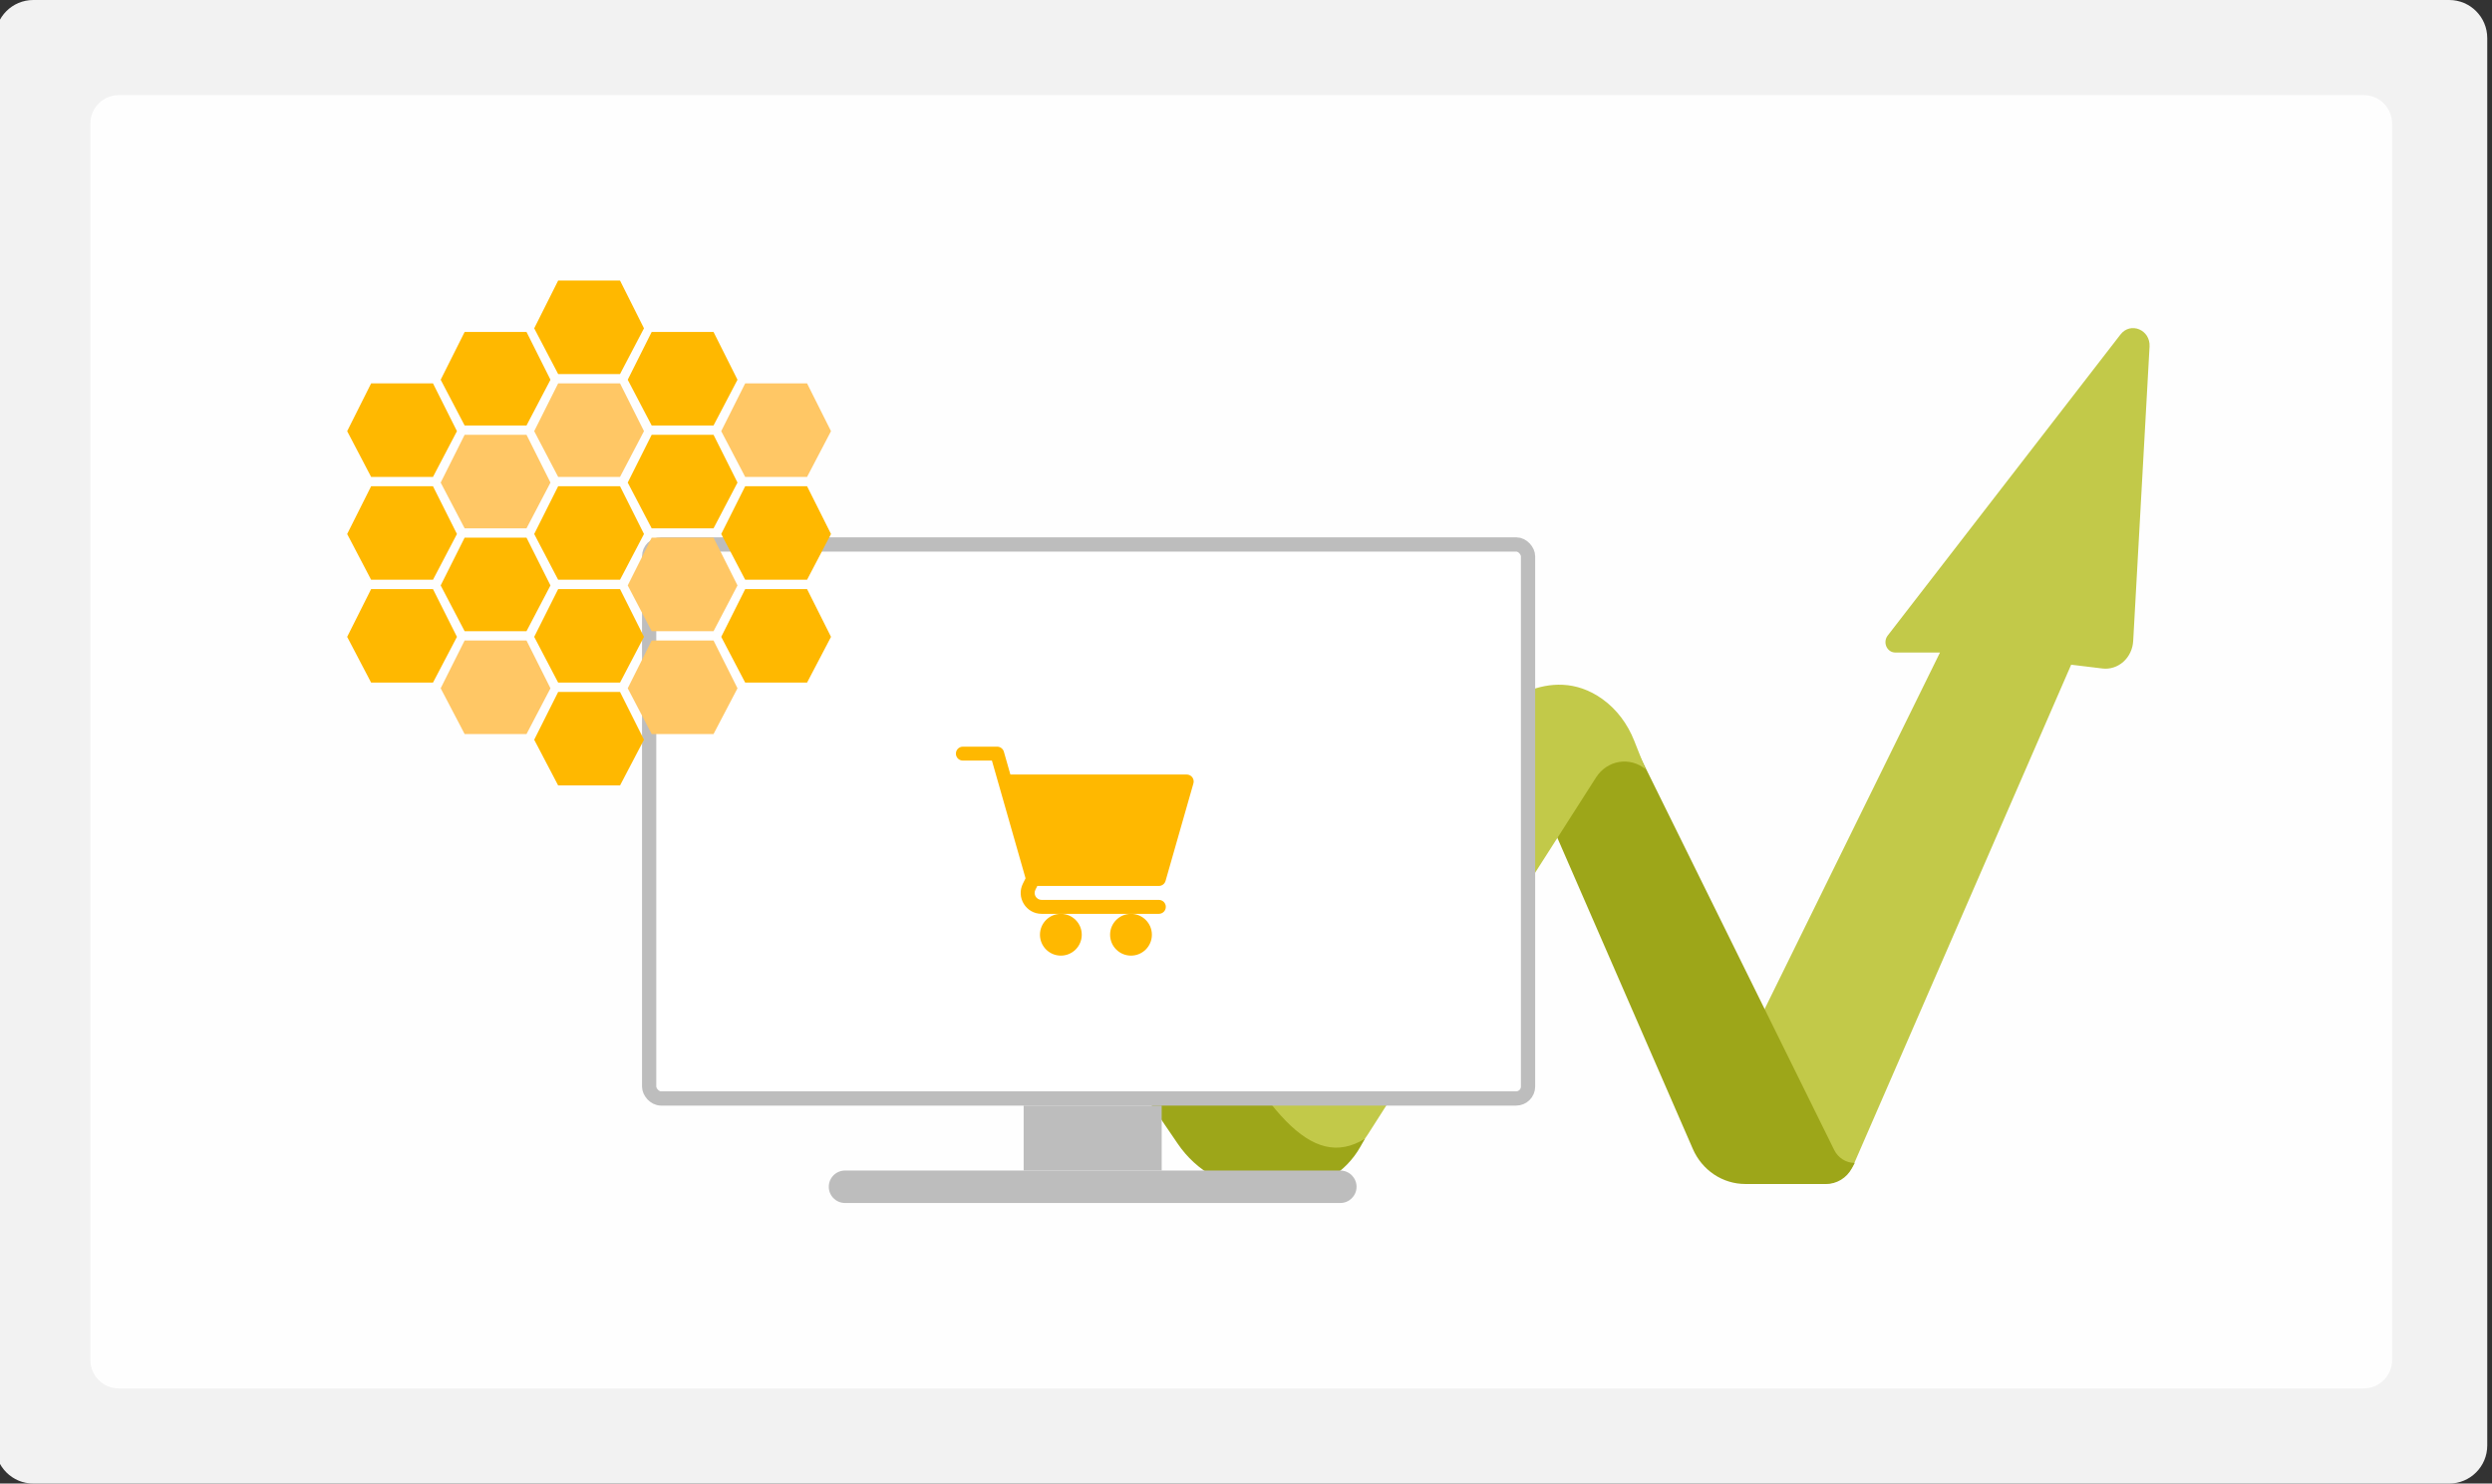 <svg width="524" height="312" viewBox="0 0 524 312" fill="none" xmlns="http://www.w3.org/2000/svg">
<rect x="0" y="0" width="524" height="312" fill="#333333" stroke="none"/>
<g clip-path="url(#clip0_3772_723)">
<path d="M-1 8C-1 3.582 2.582 0 7 0H515C519.418 0 523 3.582 523 8V304C523 308.418 519.418 312 515 312H7C2.582 312 -1 308.418 -1 304V8Z" fill="#F2F2F2"/>
<path fill-rule="evenodd" clip-rule="evenodd" d="M19 26C19 22.686 21.686 20 25 20H497C500.314 20 503 22.686 503 26V286C503 289.314 500.314 292 497 292H25C21.686 292 19 289.314 19 286V26Z" fill="white" fill-opacity="0.93"/>
<path d="M362 230.613L407.927 137.231H398.518C398.128 137.231 397.747 137.114 397.418 136.893C397.089 136.672 396.826 136.356 396.66 135.983C396.493 135.609 396.43 135.193 396.478 134.783C396.525 134.373 396.682 133.986 396.929 133.666L445.878 70.349C448 67.605 452.19 69.346 451.993 72.889L448.552 134.805C448.506 135.645 448.298 136.465 447.943 137.217C447.587 137.969 447.091 138.635 446.484 139.177C445.877 139.718 445.173 140.122 444.414 140.365C443.656 140.607 442.858 140.683 442.071 140.587L435.51 139.791L389.941 244.528C389.36 245.863 388.431 246.994 387.264 247.786C386.096 248.579 384.739 249 383.353 249H367.56L362 230.613Z" fill="#C2C949"/>
<path d="M323 165.93L355.959 241.633C356.914 243.828 358.463 245.691 360.418 246.998C362.373 248.305 364.652 249 366.98 249H383.971C385.078 249 386.165 248.694 387.119 248.113C388.072 247.532 388.859 246.698 389.396 245.697L390 244.571C389.105 244.571 388.227 244.315 387.463 243.832C386.7 243.348 386.08 242.656 385.673 241.831L341.76 152.864L323 165.93Z" fill="#9DA619"/>
<path d="M346 161.76C345.225 161.123 344.331 160.66 343.376 160.4C342.42 160.14 341.423 160.089 340.447 160.251C339.472 160.412 338.539 160.782 337.708 161.338C336.877 161.893 336.165 162.622 335.618 163.478L287.553 238.677C285.657 241.642 283.088 244.074 280.072 245.756C277.057 247.438 273.689 248.318 270.268 248.318H263.504L258 231.807C258 231.807 302.684 160.461 314.201 149.668C314.201 149.668 325.671 138.904 336.979 147.043C339.967 149.192 342.235 152.262 343.621 155.757L346 161.76Z" fill="#C2C949"/>
<path d="M206 187.59C206 187.59 213.964 176.989 229.397 175.341C229.397 175.341 236.727 178 251.33 205.864C265.932 233.728 275.626 246.433 287 239.493L286.058 241.158C284.533 243.856 282.378 246.087 279.803 247.637C277.229 249.186 274.322 250 271.364 250H265.073C261.659 250.001 258.295 249.136 255.256 247.479C252.218 245.821 249.594 243.418 247.601 240.467C236.235 223.643 212.982 190.202 206 187.59Z" fill="#9DA619"/>
<rect x="136.5" y="114.5" width="184.805" height="116.512" rx="2.5" fill="white" stroke="#BDBDBD" stroke-width="3"/>
<rect x="215.246" y="232.512" width="29.024" height="13.659" fill="#BDBDBD"/>
<path d="M174.271 249.585C174.271 247.699 175.799 246.171 177.685 246.171H281.831C283.717 246.171 285.246 247.699 285.246 249.585C285.246 251.471 283.717 253 281.831 253H177.685C175.799 253 174.271 251.471 174.271 249.585Z" fill="#BDBDBD"/>
<path d="M110.711 111.109L115.748 101.49L110.711 91.445L97.7 91.445L92.664 101.49L97.7 111.109L110.711 111.109Z" fill="#FFC765"/>
<path d="M110.711 89.479L115.748 79.86L110.711 69.815L97.7 69.815L92.664 79.86L97.7 89.479L110.711 89.479Z" fill="#FFB800"/>
<path d="M110.711 132.74L115.748 123.12L110.711 113.076L97.7 113.076L92.664 123.12L97.7 132.74L110.711 132.74Z" fill="#FFB800"/>
<path d="M110.711 154.37L115.748 144.75L110.711 134.706L97.7 134.706L92.664 144.75L97.7 154.37L110.711 154.37Z" fill="#FFC765"/>
<path d="M150.039 132.74L155.076 123.12L150.039 113.076L137.028 113.076L131.992 123.12L137.028 132.74L150.039 132.74Z" fill="#FFC765"/>
<path d="M150.039 154.37L155.076 144.75L150.039 134.706L137.028 134.706L131.992 144.75L137.028 154.37L150.039 154.37Z" fill="#FFC765"/>
<path d="M150.039 111.109L155.076 101.49L150.039 91.445L137.028 91.445L131.992 101.49L137.028 111.109L150.039 111.109Z" fill="#FFB800"/>
<path d="M150.039 89.479L155.076 79.86L150.039 69.815L137.028 69.815L131.992 79.86L137.028 89.479L150.039 89.479Z" fill="#FFB800"/>
<path d="M130.375 121.924L135.412 112.305L130.375 102.261L117.365 102.261L112.328 112.305L117.365 121.924L130.375 121.924Z" fill="#FFB800"/>
<path d="M91.047 121.924L96.084 112.305L91.047 102.261L78.037 102.261L73 112.305L78.037 121.924L91.047 121.924Z" fill="#FFB800"/>
<path d="M91.047 143.555L96.084 133.935L91.047 123.891L78.037 123.891L73 133.935L78.037 143.555L91.047 143.555Z" fill="#FFB800"/>
<path d="M91.047 100.294L96.084 90.675L91.047 80.63L78.037 80.63L73 90.675L78.037 100.294L91.047 100.294Z" fill="#FFB800"/>
<path d="M169.703 121.924L174.739 112.305L169.703 102.261L156.692 102.261L151.656 112.305L156.692 121.924L169.703 121.924Z" fill="#FFB800"/>
<path d="M169.703 143.555L174.739 133.935L169.703 123.891L156.692 123.891L151.656 133.935L156.692 143.555L169.703 143.555Z" fill="#FFB800"/>
<path d="M169.703 100.294L174.739 90.675L169.703 80.63L156.692 80.63L151.656 90.675L156.692 100.294L169.703 100.294Z" fill="#FFC765"/>
<path d="M130.375 143.555L135.412 133.935L130.375 123.891L117.365 123.891L112.328 133.935L117.365 143.555L130.375 143.555Z" fill="#FFB800"/>
<path d="M130.375 165.185L135.412 155.566L130.375 145.521L117.365 145.521L112.328 155.566L117.365 165.185L130.375 165.185Z" fill="#FFB800"/>
<path d="M130.375 100.294L135.412 90.675L130.375 80.63L117.365 80.63L112.328 90.675L117.365 100.294L130.375 100.294Z" fill="#FFC765"/>
<path d="M130.375 78.664L135.412 69.045L130.375 59L117.365 59L112.328 69.045L117.365 78.664L130.375 78.664Z" fill="#FFB800"/>
<g clip-path="url(#clip1_3772_723)">
<path d="M223.07 200.973C225.497 200.973 227.465 199.005 227.465 196.578C227.465 194.151 225.497 192.184 223.07 192.184C220.643 192.184 218.676 194.151 218.676 196.578C218.676 199.005 220.643 200.973 223.07 200.973Z" fill="#FFB800"/>
<path d="M237.816 200.973C240.243 200.973 242.211 199.005 242.211 196.578C242.211 194.151 240.243 192.184 237.816 192.184C235.389 192.184 233.422 194.151 233.422 196.578C233.422 199.005 235.389 200.973 237.816 200.973Z" fill="#FFB800"/>
<path d="M202.465 159.957H208.573L215.646 184.714L215.091 185.824C213.63 188.742 215.75 192.184 219.022 192.184H243.676C244.485 192.184 245.14 191.528 245.14 190.719C245.14 189.909 244.485 189.254 243.676 189.254H219.022C217.934 189.254 217.223 188.109 217.712 187.134L218.116 186.324H243.676C244.329 186.324 244.904 185.891 245.085 185.261L250.944 164.754C251.07 164.312 250.981 163.837 250.705 163.469C250.428 163.103 249.994 162.887 249.535 162.887H212.457L211.087 158.09C210.907 157.461 210.332 157.027 209.678 157.027H202.465C201.655 157.027 201 157.683 201 158.492C201 159.302 201.655 159.957 202.465 159.957Z" fill="#FFB800"/>
</g>
</g>
<defs>
<clipPath id="clip0_3772_723">
<rect width="524" height="312" fill="white"/>
</clipPath>
<clipPath id="clip1_3772_723">
<rect width="50" height="50" fill="white" transform="translate(201 154)"/>
</clipPath>
</defs>
</svg>
